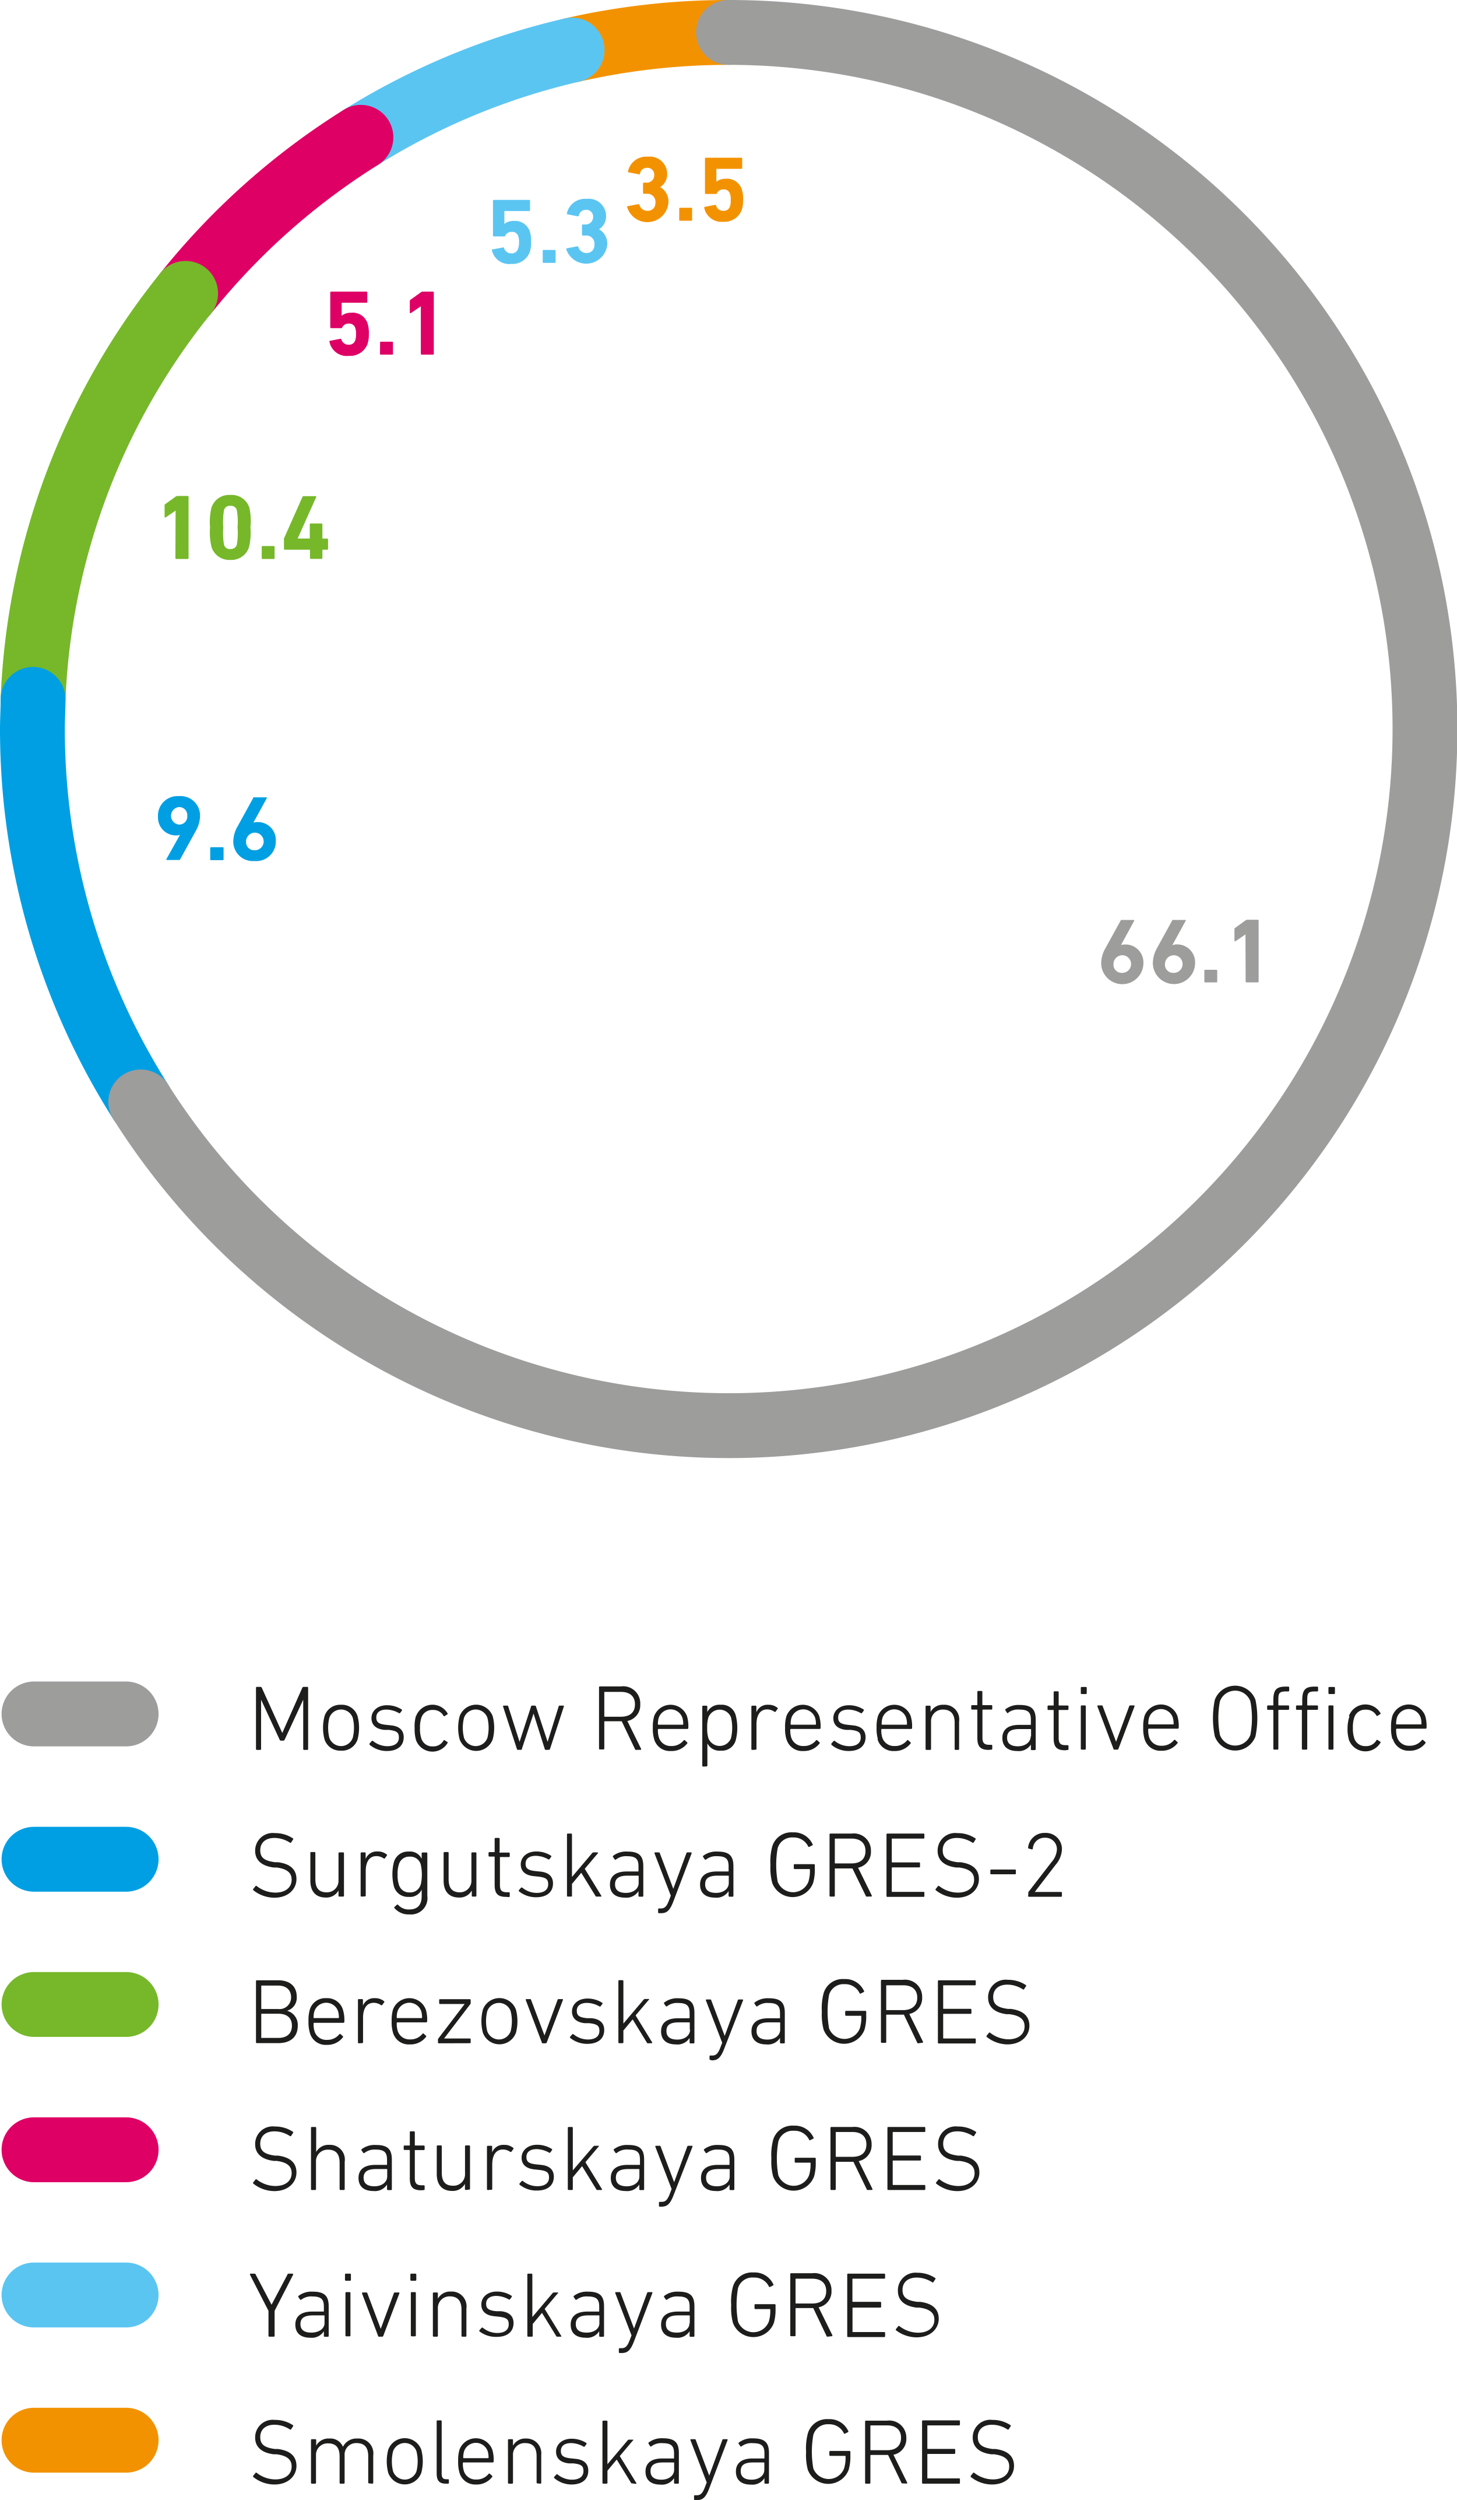 <svg xmlns="http://www.w3.org/2000/svg" viewBox="0 0 157.32 269.78"><defs><style>.cls-1,.cls-2,.cls-3,.cls-4,.cls-5,.cls-6{fill:none;stroke-linecap:round;stroke-width:7px;}.cls-1{stroke:#f39200;}.cls-2{stroke:#5bc5f2;}.cls-3{stroke:#de0065;}.cls-4{stroke:#76b82a;}.cls-5{stroke:#009fe3;}.cls-6{stroke:#9d9d9c;}.cls-7{fill:#9d9d9c;}.cls-8{fill:#009fe3;}.cls-9{fill:#76b82a;}.cls-10{fill:#de0065;}.cls-11{fill:#5bc5f2;}.cls-12{fill:#f39200;}.cls-13{fill:#1d1d1b;}</style></defs><title>68_2</title><g id="Слой_2" data-name="Слой 2"><g id="Слой_1-2" data-name="Слой 1"><path class="cls-1" d="M61.63-13.41a75.88,75.88,0,0,0-16.9,1.9" transform="translate(17.04 16.91)"/><path class="cls-2" d="M44.73-11.51a75,75,0,0,0-22.8,9.42" transform="translate(17.04 16.91)"/><path class="cls-3" d="M21.93-2.09A75.31,75.31,0,0,0,3,14.76" transform="translate(17.04 16.91)"/><path class="cls-4" d="M3,14.75A74.52,74.52,0,0,0-13.47,58.56" transform="translate(17.04 16.91)"/><path class="cls-5" d="M-13.47,58.56c0,1.06-.07,2.12-.07,3.19A75,75,0,0,0-1.84,102" transform="translate(17.04 16.91)"/><path class="cls-6" d="M-1.84,102A75.17,75.17,0,1,0,61.62-13.41" transform="translate(17.04 16.91)"/><path class="cls-7" d="M102.31,85.43l1.65-3c0-.06.05-.07.12-.07h1.27c.08,0,.1,0,.07.1L104,85.07l0,0a1.29,1.29,0,0,1,.42-.06,1.93,1.93,0,0,1,2,2,2.28,2.28,0,0,1-4.56,0A3.39,3.39,0,0,1,102.31,85.43Zm1.78,2.64a.95.95,0,1,0-.9-.94A.87.87,0,0,0,104.09,88.07Z" transform="translate(17.04 16.91)"/><path class="cls-7" d="M107.87,85.43l1.65-3c0-.06,0-.07.12-.07h1.27c.08,0,.1,0,.07.1l-1.44,2.63,0,0A1.29,1.29,0,0,1,110,85a1.93,1.93,0,0,1,2,2,2.28,2.28,0,0,1-4.56,0A3.39,3.39,0,0,1,107.87,85.43Zm1.78,2.64a.95.95,0,1,0-.9-.94A.87.87,0,0,0,109.65,88.07Z" transform="translate(17.04 16.91)"/><path class="cls-7" d="M113,87.84a.09.09,0,0,1,.1-.1h1.19a.09.09,0,0,1,.1.1V89a.09.09,0,0,1-.1.1h-1.19a.09.09,0,0,1-.1-.1Z" transform="translate(17.04 16.91)"/><path class="cls-7" d="M117.44,83.92h0l-1.08.74c-.06,0-.11,0-.11-.06V83.36a.16.16,0,0,1,.07-.14l1.14-.82a.28.28,0,0,1,.18-.06h1.12a.09.09,0,0,1,.1.1V89a.09.09,0,0,1-.1.1h-1.2a.09.09,0,0,1-.1-.1Z" transform="translate(17.04 16.91)"/><path class="cls-8" d="M2.39,73.18l0,0a1.29,1.29,0,0,1-.42.06,1.93,1.93,0,0,1-1.95-2A2.11,2.11,0,0,1,2.28,69a2.1,2.1,0,0,1,2.28,2.14,3.39,3.39,0,0,1-.5,1.68l-1.65,3c0,.06-.05.07-.12.07H1c-.08,0-.1,0-.07-.1Zm.79-2.06a.87.87,0,0,0-.9-.94.95.95,0,0,0,0,1.89A.87.87,0,0,0,3.18,71.12Z" transform="translate(17.04 16.91)"/><path class="cls-8" d="M5.66,74.61a.09.09,0,0,1,.1-.1H7a.09.09,0,0,1,.1.1v1.2a.09.09,0,0,1-.1.1H5.76a.09.09,0,0,1-.1-.1Z" transform="translate(17.04 16.91)"/><path class="cls-8" d="M8.65,72.2l1.65-3c0-.06,0-.07.12-.07h1.27c.08,0,.1,0,.07.1l-1.44,2.63,0,0a1.29,1.29,0,0,1,.42-.06,1.93,1.93,0,0,1,2,2A2.11,2.11,0,0,1,10.43,76a2.1,2.1,0,0,1-2.28-2.14A3.39,3.39,0,0,1,8.65,72.2Zm1.78,2.64a.95.95,0,1,0-.9-.94A.87.87,0,0,0,10.43,74.84Z" transform="translate(17.04 16.91)"/><path class="cls-9" d="M1.92,38.19h0l-1.08.74c-.06,0-.11,0-.11-.06V37.63a.16.16,0,0,1,.07-.14l1.14-.82a.28.28,0,0,1,.18-.06H3.22a.09.09,0,0,1,.1.1v6.6a.09.09,0,0,1-.1.1H2a.09.09,0,0,1-.1-.1Z" transform="translate(17.04 16.91)"/><path class="cls-9" d="M5.64,40a6.72,6.72,0,0,1,.15-2.12A2,2,0,0,1,7.84,36.5a2,2,0,0,1,2.05,1.39A6.72,6.72,0,0,1,10,40a6.72,6.72,0,0,1-.15,2.12,2,2,0,0,1-2.05,1.39,2,2,0,0,1-2-1.39A6.72,6.72,0,0,1,5.64,40Zm2.2,2.33a.65.65,0,0,0,.69-.46A7.35,7.35,0,0,0,8.61,40a7.35,7.35,0,0,0-.08-1.87.65.65,0,0,0-.69-.46.64.64,0,0,0-.69.46A7.35,7.35,0,0,0,7.07,40a7.35,7.35,0,0,0,.08,1.87A.64.64,0,0,0,7.84,42.34Z" transform="translate(17.04 16.91)"/><path class="cls-9" d="M11.22,42.11a.09.09,0,0,1,.1-.1h1.19a.09.09,0,0,1,.1.1v1.2a.09.09,0,0,1-.1.1H11.32a.09.09,0,0,1-.1-.1Z" transform="translate(17.04 16.91)"/><path class="cls-9" d="M13.62,42.32v-1a.25.25,0,0,1,0-.12l2-4.49a.13.13,0,0,1,.14-.08h1.27c.07,0,.09,0,.07.1l-2,4.47v0h1.25a.05.05,0,0,0,.06-.06V39.68a.09.09,0,0,1,.1-.1h1.16a.09.09,0,0,1,.1.1v1.47a.05.05,0,0,0,.06.06h.45a.09.09,0,0,1,.1.1v1a.09.09,0,0,1-.1.1h-.45a.05.05,0,0,0-.06.06v.83a.09.09,0,0,1-.1.1H16.53a.09.09,0,0,1-.1-.1v-.83a.05.05,0,0,0-.06-.06H13.72A.09.09,0,0,1,13.62,42.32Z" transform="translate(17.04 16.91)"/><path class="cls-10" d="M18.62,19.86l1.08-.21a.1.1,0,0,1,.12.08.79.79,0,0,0,.79.56.69.69,0,0,0,.71-.48,1.87,1.87,0,0,0,.08-.66,1.86,1.86,0,0,0-.08-.67.67.67,0,0,0-.71-.47.73.73,0,0,0-.69.39c0,.07-.06.1-.13.1H18.72a.09.09,0,0,1-.1-.1V14.66a.09.09,0,0,1,.1-.1h3.8a.09.09,0,0,1,.1.1v1a.09.09,0,0,1-.1.1H19.91a.05.05,0,0,0-.06.06v1.34h0a1.55,1.55,0,0,1,1-.32A1.68,1.68,0,0,1,22.65,18a3.58,3.58,0,0,1,.14,1.16,3.46,3.46,0,0,1-.15,1.06,2,2,0,0,1-2,1.27A1.9,1.9,0,0,1,18.54,20,.09.09,0,0,1,18.62,19.86Z" transform="translate(17.04 16.91)"/><path class="cls-10" d="M24,20.06a.09.09,0,0,1,.1-.1h1.19a.09.09,0,0,1,.1.1v1.2a.09.09,0,0,1-.1.1H24.09a.09.09,0,0,1-.1-.1Z" transform="translate(17.04 16.91)"/><path class="cls-10" d="M28.4,16.14h0l-1.08.74c-.06,0-.11,0-.11-.06V15.58a.16.16,0,0,1,.07-.14l1.14-.82a.28.28,0,0,1,.18-.06H29.7a.09.09,0,0,1,.1.1v6.6a.09.09,0,0,1-.1.1H28.5a.09.09,0,0,1-.1-.1Z" transform="translate(17.04 16.91)"/><path class="cls-11" d="M36.19,10l1.08-.21a.1.1,0,0,1,.12.08.79.79,0,0,0,.79.56.69.69,0,0,0,.71-.48A1.87,1.87,0,0,0,39,9.25a1.86,1.86,0,0,0-.08-.67.67.67,0,0,0-.71-.47.73.73,0,0,0-.69.39c0,.07-.06.1-.13.1H36.29a.09.09,0,0,1-.1-.1V4.76a.09.09,0,0,1,.1-.1h3.8a.09.09,0,0,1,.1.1v1a.09.09,0,0,1-.1.1H37.48a.05.05,0,0,0-.06.06V7.25h0a1.55,1.55,0,0,1,1-.32,1.68,1.68,0,0,1,1.75,1.15,3.58,3.58,0,0,1,.14,1.16,3.46,3.46,0,0,1-.15,1.06,2,2,0,0,1-2,1.27,1.9,1.9,0,0,1-2.09-1.5A.09.09,0,0,1,36.19,10Z" transform="translate(17.04 16.91)"/><path class="cls-11" d="M41.56,10.16a.09.09,0,0,1,.1-.1h1.19a.09.09,0,0,1,.1.1v1.2a.09.09,0,0,1-.1.1H41.66a.09.09,0,0,1-.1-.1Z" transform="translate(17.04 16.91)"/><path class="cls-11" d="M44.19,9.88l1.1-.21a.1.1,0,0,1,.12.08.89.89,0,0,0,.89.64.81.81,0,0,0,.84-.88.88.88,0,0,0-1-1H45.9a.09.09,0,0,1-.1-.1v-1a.09.09,0,0,1,.1-.1h.27A.79.79,0,0,0,47,6.53a.73.73,0,0,0-.77-.8.75.75,0,0,0-.77.63.09.09,0,0,1-.12.07l-1.09-.21a.09.09,0,0,1-.08-.11,2,2,0,0,1,2.13-1.56,1.87,1.87,0,0,1,2.1,1.88,1.63,1.63,0,0,1-.76,1.4v0a1.78,1.78,0,0,1,.89,1.65,2.28,2.28,0,0,1-4.43.51A.11.11,0,0,1,44.19,9.88Z" transform="translate(17.04 16.91)"/><path class="cls-12" d="M50.78,5.33l1.1-.21A.1.1,0,0,1,52,5.2a.89.89,0,0,0,.89.64A.81.81,0,0,0,53.73,5a.88.88,0,0,0-.95-1h-.29a.09.09,0,0,1-.1-.1v-1a.09.09,0,0,1,.1-.1h.27A.79.79,0,0,0,53.6,2a.73.73,0,0,0-.77-.8.75.75,0,0,0-.77.63.09.09,0,0,1-.12.07l-1.09-.21a.09.09,0,0,1-.08-.11A2,2,0,0,1,52.9,0,1.87,1.87,0,0,1,55,1.88a1.63,1.63,0,0,1-.76,1.4v0A1.78,1.78,0,0,1,55.13,5a2.28,2.28,0,0,1-4.43.51A.11.11,0,0,1,50.78,5.33Z" transform="translate(17.04 16.91)"/><path class="cls-12" d="M56.3,5.61a.09.09,0,0,1,.1-.1h1.19a.09.09,0,0,1,.1.1v1.2a.09.09,0,0,1-.1.1H56.4a.09.09,0,0,1-.1-.1Z" transform="translate(17.04 16.91)"/><path class="cls-12" d="M59.08,5.41l1.08-.21a.1.1,0,0,1,.12.08.79.79,0,0,0,.79.56.69.69,0,0,0,.71-.48,1.87,1.87,0,0,0,.08-.66A1.86,1.86,0,0,0,61.78,4a.67.67,0,0,0-.71-.47.73.73,0,0,0-.69.39c0,.07-.06.1-.13.1H59.18a.09.09,0,0,1-.1-.1V.21a.09.09,0,0,1,.1-.1H63a.09.09,0,0,1,.1.1v1a.09.09,0,0,1-.1.1H60.37a.05.05,0,0,0-.06.06V2.7h0a1.55,1.55,0,0,1,1-.32,1.68,1.68,0,0,1,1.75,1.15,3.58,3.58,0,0,1,.14,1.16,3.46,3.46,0,0,1-.15,1.06,2,2,0,0,1-2,1.27A1.9,1.9,0,0,1,59,5.52.09.09,0,0,1,59.08,5.41Z" transform="translate(17.04 16.91)"/><path class="cls-13" d="M10.6,165.22a.09.09,0,0,1,.1-.1h.38a.15.15,0,0,1,.15.1l2.21,4.87h0l2.16-4.87a.15.15,0,0,1,.14-.1h.39a.09.09,0,0,1,.1.1v6.6a.09.09,0,0,1-.1.1H15.8a.09.09,0,0,1-.1-.1V166.5h0l-2,4.31a.17.17,0,0,1-.18.11h-.2a.16.16,0,0,1-.17-.11l-2-4.31h0v5.32a.09.09,0,0,1-.1.1H10.7a.09.09,0,0,1-.1-.1ZM18,170.78a4.92,4.92,0,0,1,0-2.49,1.76,1.76,0,0,1,1.78-1.24,1.76,1.76,0,0,1,1.79,1.24,4.92,4.92,0,0,1,0,2.49A1.76,1.76,0,0,1,19.75,172,1.76,1.76,0,0,1,18,170.78Zm3.05-.17a4.51,4.51,0,0,0,0-2.15,1.34,1.34,0,0,0-2.53,0,4.51,4.51,0,0,0,0,2.15,1.34,1.34,0,0,0,2.53,0Zm1.83.74a.1.1,0,0,1,0-.14l.22-.25a.11.11,0,0,1,.14,0,2.46,2.46,0,0,0,1.55.56c.83,0,1.24-.37,1.24-.92s-.21-.74-1.09-.84l-.48,0c-.89-.09-1.39-.52-1.39-1.27s.63-1.39,1.68-1.39a2.94,2.94,0,0,1,1.59.46.1.1,0,0,1,0,.14l-.18.24a.1.1,0,0,1-.14,0,2.82,2.82,0,0,0-1.32-.37c-.73,0-1.11.32-1.11.85s.29.72,1.1.8l.48.05c.93.09,1.38.54,1.38,1.28,0,.91-.64,1.49-1.83,1.49A2.88,2.88,0,0,1,22.85,171.35Zm5-3.06a1.89,1.89,0,0,1,3.39-.34.09.09,0,0,1,0,.13l-.28.18a.09.09,0,0,1-.13,0,1.24,1.24,0,0,0-1.17-.65,1.22,1.22,0,0,0-1.25.9,3.25,3.25,0,0,0-.13,1.07,3.19,3.19,0,0,0,.13,1.06,1.22,1.22,0,0,0,1.25.9,1.24,1.24,0,0,0,1.17-.65.09.09,0,0,1,.13,0l.28.18a.09.09,0,0,1,0,.13,1.89,1.89,0,0,1-3.39-.34,4.19,4.19,0,0,1-.15-1.24A4.27,4.27,0,0,1,27.86,168.29Zm4.71,2.49a4.92,4.92,0,0,1,0-2.49,1.9,1.9,0,0,1,3.57,0,4.92,4.92,0,0,1,0,2.49,1.9,1.9,0,0,1-3.57,0Zm3-.17a4.51,4.51,0,0,0,0-2.15,1.34,1.34,0,0,0-2.53,0,4.51,4.51,0,0,0,0,2.15,1.34,1.34,0,0,0,2.53,0Zm6.31,1.31a.12.12,0,0,1-.12-.1L40.57,168h0l-1.26,3.81c0,.07,0,.1-.12.1h-.3c-.07,0-.1,0-.12-.1l-1.49-4.57c0-.06,0-.1.07-.1h.36c.07,0,.1,0,.13.1l1.22,3.81h0l1.24-3.81c0-.06.05-.1.12-.1h.29a.13.13,0,0,1,.12.1l1.26,3.81h0l1.19-3.81c0-.07.06-.1.13-.1h.36c.07,0,.09,0,.07.1l-1.49,4.57a.12.12,0,0,1-.12.1Zm9.74,0c-.06,0-.09,0-.12-.09l-1.43-3H48.27a.05.05,0,0,0-.06.06v2.88a.09.09,0,0,1-.1.1h-.37a.09.09,0,0,1-.1-.1v-6.6a.09.09,0,0,1,.1-.1H50A1.84,1.84,0,0,1,52.09,167a1.73,1.73,0,0,1-1.39,1.8l1.48,3c0,.06,0,.11,0,.11ZM51.52,167c0-.85-.54-1.34-1.51-1.34H48.27a.05.05,0,0,0-.06.06v2.56a.05.05,0,0,0,.06.06H50C51,168.34,51.52,167.86,51.52,167Zm2.07,3.76a4,4,0,0,1-.14-1.23,4.07,4.07,0,0,1,.14-1.24,1.89,1.89,0,0,1,3.55,0,3.79,3.79,0,0,1,.14,1.27.1.1,0,0,1-.11.1H54.06s-.06,0-.06.07a2.59,2.59,0,0,0,.1.84,1.32,1.32,0,0,0,1.35.93,1.63,1.63,0,0,0,1.33-.61.09.09,0,0,1,.14,0l.23.21a.09.09,0,0,1,0,.14,2.1,2.1,0,0,1-1.74.8A1.76,1.76,0,0,1,53.59,170.76Zm3.08-1.56a.05.05,0,0,0,.06-.06,2.22,2.22,0,0,0-.09-.69,1.35,1.35,0,0,0-2.55,0,2.22,2.22,0,0,0-.09.69.05.05,0,0,0,.06.06Zm2.22,4.52a.09.09,0,0,1-.1-.1v-6.37a.09.09,0,0,1,.1-.1h.34a.09.09,0,0,1,.1.1v.58h0a1.47,1.47,0,0,1,1.45-.78,1.54,1.54,0,0,1,1.62,1.14,5.41,5.41,0,0,1,0,2.69A1.54,1.54,0,0,1,60.79,172a1.47,1.47,0,0,1-1.45-.78h0v2.38a.09.09,0,0,1-.1.1Zm3-3.06a4.93,4.93,0,0,0,0-2.25,1.31,1.31,0,0,0-2.44,0,3.55,3.55,0,0,0-.13,1.13,3.48,3.48,0,0,0,.13,1.12,1.31,1.31,0,0,0,2.44,0Zm2.3,1.26a.09.09,0,0,1-.1-.1v-4.57a.09.09,0,0,1,.1-.1h.34a.09.09,0,0,1,.1.1v.61h0a1.28,1.28,0,0,1,1.28-.81,1.48,1.48,0,0,1,1,.33.08.08,0,0,1,0,.13l-.2.28a.11.11,0,0,1-.15,0,1.37,1.37,0,0,0-.76-.24c-.84,0-1.16.73-1.16,1.61v2.64a.09.09,0,0,1-.1.1Zm3.68-1.16a4,4,0,0,1-.14-1.23,4.07,4.07,0,0,1,.14-1.24,1.89,1.89,0,0,1,3.55,0,3.79,3.79,0,0,1,.14,1.27.1.1,0,0,1-.11.1H68.35s-.06,0-.06.07a2.59,2.59,0,0,0,.1.84,1.32,1.32,0,0,0,1.35.93,1.63,1.63,0,0,0,1.33-.61.09.09,0,0,1,.14,0l.23.21a.09.09,0,0,1,0,.14,2.1,2.1,0,0,1-1.74.8A1.76,1.76,0,0,1,67.88,170.76ZM71,169.2a.05.05,0,0,0,.06-.06,2.22,2.22,0,0,0-.09-.69,1.35,1.35,0,0,0-2.55,0,2.22,2.22,0,0,0-.09.69.05.05,0,0,0,.06.06Zm1.75,2.15a.1.1,0,0,1,0-.14l.22-.25a.11.11,0,0,1,.14,0,2.46,2.46,0,0,0,1.55.56c.83,0,1.24-.37,1.24-.92s-.21-.74-1.09-.84l-.48,0c-.89-.09-1.39-.52-1.39-1.27s.63-1.39,1.68-1.39a2.94,2.94,0,0,1,1.59.46.1.1,0,0,1,0,.14l-.18.24a.1.1,0,0,1-.14,0,2.82,2.82,0,0,0-1.32-.37c-.73,0-1.11.32-1.11.85s.29.72,1.1.8l.48.05c.93.09,1.38.54,1.38,1.28,0,.91-.64,1.49-1.83,1.49A2.88,2.88,0,0,1,72.71,171.35Zm5-.59a4,4,0,0,1-.14-1.23,4.07,4.07,0,0,1,.14-1.24,1.89,1.89,0,0,1,3.55,0,3.79,3.79,0,0,1,.14,1.27.1.1,0,0,1-.11.1H78.18s-.06,0-.06.07a2.59,2.59,0,0,0,.1.84,1.32,1.32,0,0,0,1.35.93,1.63,1.63,0,0,0,1.33-.61.09.09,0,0,1,.14,0l.23.21a.09.09,0,0,1,0,.14,2.1,2.1,0,0,1-1.74.8A1.76,1.76,0,0,1,77.71,170.76Zm3.08-1.56a.05.05,0,0,0,.06-.06,2.22,2.22,0,0,0-.09-.69,1.35,1.35,0,0,0-2.55,0,2.22,2.22,0,0,0-.09.69.05.05,0,0,0,.06.06Zm5.31,2.72a.09.09,0,0,1-.1-.1V169c0-.95-.42-1.43-1.25-1.43a1.25,1.25,0,0,0-1.3,1.33v2.92a.09.09,0,0,1-.1.1H83a.09.09,0,0,1-.1-.1v-4.57a.09.09,0,0,1,.1-.1h.34a.09.09,0,0,1,.1.1v.57h0a1.5,1.5,0,0,1,1.41-.77,1.59,1.59,0,0,1,1.67,1.82v2.95a.09.09,0,0,1-.1.1Zm3.59,0c-.9,0-1.24-.35-1.24-1.29v-3a.05.05,0,0,0-.06-.06h-.5a.09.09,0,0,1-.1-.1v-.28a.09.09,0,0,1,.1-.1h.5a.05.05,0,0,0,.06-.06v-1.37a.09.09,0,0,1,.1-.1h.34a.09.09,0,0,1,.1.1v1.37a.05.05,0,0,0,.06.06H90a.09.09,0,0,1,.1.1v.28a.09.09,0,0,1-.1.1h-.9a.05.05,0,0,0-.06.06v2.94c0,.64.22.8.77.8H90a.09.09,0,0,1,.1.1v.32a.09.09,0,0,1-.1.1Zm2.12-4a.1.1,0,0,1-.15,0l-.17-.25a.1.1,0,0,1,0-.14,2.3,2.3,0,0,1,1.52-.46c1.24,0,1.74.41,1.74,1.58v3.19a.09.09,0,0,1-.1.1h-.32a.09.09,0,0,1-.1-.1v-.5h0a1.54,1.54,0,0,1-1.48.7c-1,0-1.6-.48-1.6-1.41s.65-1.41,1.81-1.41h1.21a.05.05,0,0,0,.06-.06v-.49c0-.78-.27-1.1-1.24-1.1A1.74,1.74,0,0,0,91.81,167.91Zm2.44,2.54v-.73a.05.05,0,0,0-.06-.06H93.05c-1,0-1.35.31-1.35.94s.42.92,1.18.92S94.25,171.1,94.25,170.45Zm3.68,1.5c-.9,0-1.24-.35-1.24-1.29v-3a.05.05,0,0,0-.06-.06h-.5a.09.09,0,0,1-.1-.1v-.28a.09.09,0,0,1,.1-.1h.5a.05.05,0,0,0,.06-.06v-1.37a.09.09,0,0,1,.1-.1h.34a.09.09,0,0,1,.1.1v1.37a.05.05,0,0,0,.06.06h.9a.09.09,0,0,1,.1.1v.28a.09.09,0,0,1-.1.1h-.9a.05.05,0,0,0-.06.06v2.94c0,.64.22.8.77.8h.19a.09.09,0,0,1,.1.1v.32a.09.09,0,0,1-.1.1Zm1.79-6.07a.09.09,0,0,1-.1-.1v-.56a.09.09,0,0,1,.1-.1h.44a.09.09,0,0,1,.1.1v.56a.09.09,0,0,1-.1.1Zm0,6a.09.09,0,0,1-.1-.1v-4.57a.09.09,0,0,1,.1-.1h.34a.09.09,0,0,1,.1.1v4.57a.09.09,0,0,1-.1.1Zm3.54,0c-.07,0-.1,0-.12-.1l-1.73-4.57c0-.06,0-.1.08-.1h.37c.07,0,.1,0,.13.1l1.44,3.82h0l1.41-3.82c0-.07.06-.1.13-.1h.37c.07,0,.1,0,.08.1l-1.73,4.57a.13.13,0,0,1-.12.1Zm3.24-1.16a4,4,0,0,1-.14-1.23,4.07,4.07,0,0,1,.14-1.24,1.89,1.89,0,0,1,3.55,0,3.79,3.79,0,0,1,.14,1.27.1.1,0,0,1-.11.1H107s-.06,0-.06.07a2.59,2.59,0,0,0,.1.84,1.32,1.32,0,0,0,1.35.93,1.63,1.63,0,0,0,1.33-.61.09.09,0,0,1,.14,0l.23.21a.09.09,0,0,1,0,.14,2.1,2.1,0,0,1-1.74.8A1.76,1.76,0,0,1,106.55,170.76Zm3.08-1.56a.05.05,0,0,0,.06-.06,2.22,2.22,0,0,0-.09-.69,1.35,1.35,0,0,0-2.55,0,2.22,2.22,0,0,0-.09.69.05.05,0,0,0,.06.06Zm4.51,1.29a9.8,9.8,0,0,1,0-3.94,2.34,2.34,0,0,1,4.39,0,9.8,9.8,0,0,1,0,3.94,2.34,2.34,0,0,1-4.39,0Zm3.84-3.78a1.75,1.75,0,0,0-3.29,0,9.72,9.72,0,0,0,0,3.62,1.75,1.75,0,0,0,3.29,0,9.72,9.72,0,0,0,0-3.62Zm2.58,5.21a.09.09,0,0,1-.1-.1v-4.13a.05.05,0,0,0-.06-.06h-.51a.09.09,0,0,1-.1-.1v-.28a.09.09,0,0,1,.1-.1h.51a.05.05,0,0,0,.06-.06v-.51c0-1.14.36-1.46,1.33-1.46h.28a.09.09,0,0,1,.1.1v.32a.09.09,0,0,1-.1.1h-.21c-.73,0-.86.15-.86.87v.58a.05.05,0,0,0,.06.06h1a.09.09,0,0,1,.1.1v.28a.09.09,0,0,1-.1.1h-1a.05.05,0,0,0-.06.06v4.13a.09.09,0,0,1-.1.1Zm3.08,0a.09.09,0,0,1-.1-.1v-4.13a.05.05,0,0,0-.06-.06H123a.09.09,0,0,1-.1-.1v-.28a.09.09,0,0,1,.1-.1h.51a.05.05,0,0,0,.06-.06v-.51c0-1.14.36-1.46,1.33-1.46h.28a.09.09,0,0,1,.1.1v.32a.09.09,0,0,1-.1.1h-.21c-.73,0-.86.15-.86.87v.58a.05.05,0,0,0,.06.06h1a.09.09,0,0,1,.1.1v.28a.09.09,0,0,1-.1.1h-1a.05.05,0,0,0-.06.06v4.13a.09.09,0,0,1-.1.1Zm2.87-6a.09.09,0,0,1-.1-.1v-.56a.09.09,0,0,1,.1-.1H127a.09.09,0,0,1,.1.1v.56a.09.09,0,0,1-.1.1Zm0,6a.09.09,0,0,1-.1-.1v-4.57a.09.09,0,0,1,.1-.1h.34a.09.09,0,0,1,.1.1v4.57a.09.09,0,0,1-.1.1Zm2.11-3.63a1.89,1.89,0,0,1,3.39-.34.09.09,0,0,1,0,.13l-.28.18a.09.09,0,0,1-.13,0,1.24,1.24,0,0,0-1.17-.65,1.22,1.22,0,0,0-1.25.9,3.25,3.25,0,0,0-.13,1.07,3.19,3.19,0,0,0,.13,1.06,1.22,1.22,0,0,0,1.25.9,1.24,1.24,0,0,0,1.17-.65.09.09,0,0,1,.13,0l.28.18a.09.09,0,0,1,0,.13,1.89,1.89,0,0,1-3.39-.34,4.19,4.19,0,0,1-.15-1.24A4.27,4.27,0,0,1,128.67,168.29Zm4.69,2.47a4,4,0,0,1-.14-1.23,4.07,4.07,0,0,1,.14-1.24,1.89,1.89,0,0,1,3.55,0,3.79,3.79,0,0,1,.14,1.27.1.1,0,0,1-.11.1h-3.11s-.06,0-.06.07a2.59,2.59,0,0,0,.1.84,1.32,1.32,0,0,0,1.35.93,1.63,1.63,0,0,0,1.33-.61.09.09,0,0,1,.14,0l.23.21a.09.09,0,0,1,0,.14,2.1,2.1,0,0,1-1.74.8A1.76,1.76,0,0,1,133.36,170.76Zm3.08-1.56a.05.05,0,0,0,.06-.06,2.22,2.22,0,0,0-.09-.69,1.35,1.35,0,0,0-2.55,0,2.22,2.22,0,0,0-.09.69.05.05,0,0,0,.06.06Z" transform="translate(17.04 16.91)"/><path class="cls-13" d="M10.31,187.06a.1.1,0,0,1,0-.14l.24-.3a.09.09,0,0,1,.14,0,3.29,3.29,0,0,0,2,.7c1.09,0,1.76-.55,1.76-1.39,0-.67-.38-1.16-1.63-1.32l-.31,0c-1.33-.17-2-.81-2-1.8a1.9,1.9,0,0,1,2.14-1.91,3.43,3.43,0,0,1,1.94.57.09.09,0,0,1,0,.14l-.2.31a.1.1,0,0,1-.14,0,3.09,3.09,0,0,0-1.65-.5c-1,0-1.54.54-1.54,1.33s.44,1.14,1.6,1.29l.31,0c1.38.18,2,.82,2,1.83s-.82,2-2.4,2A3.68,3.68,0,0,1,10.31,187.06Z" transform="translate(17.04 16.91)"/><path class="cls-13" d="M19.61,187.75a.09.09,0,0,1-.1-.1v-.56h0a1.48,1.48,0,0,1-1.39.76c-1.06,0-1.65-.66-1.65-1.81v-3a.09.09,0,0,1,.1-.1h.34a.09.09,0,0,1,.1.1v2.82c0,1,.4,1.43,1.23,1.43A1.24,1.24,0,0,0,19.51,186v-2.92a.09.09,0,0,1,.1-.1H20a.09.09,0,0,1,.1.1v4.57a.09.09,0,0,1-.1.1Z" transform="translate(17.04 16.91)"/><path class="cls-13" d="M22,187.75a.09.09,0,0,1-.1-.1v-4.57a.09.09,0,0,1,.1-.1h.34a.09.09,0,0,1,.1.1v.61h0a1.28,1.28,0,0,1,1.28-.81,1.48,1.48,0,0,1,1,.33.08.08,0,0,1,0,.13l-.2.28a.11.11,0,0,1-.15,0,1.37,1.37,0,0,0-.76-.24c-.84,0-1.16.73-1.16,1.61v2.64a.09.09,0,0,1-.1.1Z" transform="translate(17.04 16.91)"/><path class="cls-13" d="M25.56,189a.1.1,0,0,1,0-.14l.25-.22a.09.09,0,0,1,.14,0,1.5,1.5,0,0,0,1.18.5c.85,0,1.36-.41,1.36-1.44V187h0a1.39,1.39,0,0,1-1.41.78,1.56,1.56,0,0,1-1.59-1.14,5.36,5.36,0,0,1,0-2.6,1.57,1.57,0,0,1,1.59-1.15,1.39,1.39,0,0,1,1.41.78h0v-.58a.09.09,0,0,1,.1-.1H29a.09.09,0,0,1,.1.1v4.58a1.76,1.76,0,0,1-1.91,2A2,2,0,0,1,25.56,189Zm2.83-2.54a5,5,0,0,0,0-2.18,1.15,1.15,0,0,0-1.19-.84,1.14,1.14,0,0,0-1.17.83,3.27,3.27,0,0,0-.14,1.1,3.2,3.2,0,0,0,.14,1.09,1.14,1.14,0,0,0,1.17.84A1.16,1.16,0,0,0,28.39,186.42Z" transform="translate(17.04 16.91)"/><path class="cls-13" d="M34,187.75a.09.09,0,0,1-.1-.1v-.56h0a1.48,1.48,0,0,1-1.39.76c-1.06,0-1.65-.66-1.65-1.81v-3a.09.09,0,0,1,.1-.1h.34a.09.09,0,0,1,.1.1v2.82c0,1,.4,1.43,1.23,1.43A1.24,1.24,0,0,0,33.86,186v-2.92a.09.09,0,0,1,.1-.1h.34a.09.09,0,0,1,.1.1v4.57a.09.09,0,0,1-.1.1Z" transform="translate(17.04 16.91)"/><path class="cls-13" d="M37.61,187.78c-.9,0-1.24-.35-1.24-1.29v-3a.05.05,0,0,0-.06-.06h-.5a.09.09,0,0,1-.1-.1v-.28a.09.09,0,0,1,.1-.1h.5a.05.05,0,0,0,.06-.06v-1.37a.09.09,0,0,1,.1-.1h.34a.09.09,0,0,1,.1.1v1.37A.05.05,0,0,0,37,183h.9a.09.09,0,0,1,.1.1v.28a.09.09,0,0,1-.1.1H37a.05.05,0,0,0-.06.06v2.94c0,.64.22.8.77.8h.19a.09.09,0,0,1,.1.1v.32a.09.09,0,0,1-.1.1Z" transform="translate(17.04 16.91)"/><path class="cls-13" d="M39,187.18a.1.1,0,0,1,0-.14l.22-.25a.11.11,0,0,1,.14,0,2.46,2.46,0,0,0,1.55.56c.83,0,1.24-.37,1.24-.92s-.21-.74-1.09-.84l-.48-.05c-.89-.09-1.39-.52-1.39-1.27s.63-1.39,1.68-1.39a2.94,2.94,0,0,1,1.59.46.1.1,0,0,1,0,.14l-.18.24a.1.1,0,0,1-.14,0,2.82,2.82,0,0,0-1.32-.37c-.73,0-1.11.32-1.11.85s.29.72,1.1.8l.48.05c.93.09,1.38.54,1.38,1.28,0,.91-.64,1.49-1.83,1.49A2.88,2.88,0,0,1,39,187.18Z" transform="translate(17.04 16.91)"/><path class="cls-13" d="M47.39,187.75c-.07,0-.1,0-.15-.1l-1.52-2.47-1,1.2v1.27a.09.09,0,0,1-.1.1h-.34a.09.09,0,0,1-.1-.1v-6.6a.09.09,0,0,1,.1-.1h.34a.09.09,0,0,1,.1.1v4.58l2.16-2.55c.06-.07.09-.1.17-.1h.41c.06,0,.09.06.05.1l-1.41,1.67,1.78,2.9a.06.06,0,0,1-.06.1Z" transform="translate(17.04 16.91)"/><path class="cls-13" d="M49.48,183.74a.1.1,0,0,1-.15,0l-.17-.25a.1.1,0,0,1,0-.14,2.3,2.3,0,0,1,1.52-.46c1.24,0,1.74.41,1.74,1.58v3.19a.09.09,0,0,1-.1.1H52a.09.09,0,0,1-.1-.1v-.5h0a1.54,1.54,0,0,1-1.48.7c-1,0-1.6-.48-1.6-1.41s.65-1.41,1.81-1.41h1.21a.05.05,0,0,0,.06-.06v-.49c0-.78-.27-1.1-1.24-1.1A1.74,1.74,0,0,0,49.48,183.74Zm2.44,2.54v-.73a.05.05,0,0,0-.06-.06H50.72c-.95,0-1.35.31-1.35.94s.42.92,1.18.92S51.92,186.93,51.92,186.28Z" transform="translate(17.04 16.91)"/><path class="cls-13" d="M54.12,189.54a.09.09,0,0,1-.1-.09v-.33a.09.09,0,0,1,.1-.09h.18c.41,0,.63-.17.9-.89l.19-.49-1.76-4.57c0-.06,0-.1.07-.1h.38c.07,0,.1,0,.13.1l1.45,3.83h0l1.41-3.83a.12.12,0,0,1,.12-.1h.38a.07.07,0,0,1,.07.1l-1.95,5.13c-.41,1.1-.75,1.33-1.37,1.33Z" transform="translate(17.04 16.91)"/><path class="cls-13" d="M59.21,183.74a.1.1,0,0,1-.15,0l-.17-.25a.1.1,0,0,1,0-.14,2.3,2.3,0,0,1,1.52-.46c1.24,0,1.74.41,1.74,1.58v3.19a.09.09,0,0,1-.1.1h-.32a.09.09,0,0,1-.1-.1v-.5h0a1.54,1.54,0,0,1-1.48.7c-1,0-1.6-.48-1.6-1.41s.65-1.41,1.81-1.41h1.21a.05.05,0,0,0,.06-.06v-.49c0-.78-.27-1.1-1.24-1.1A1.74,1.74,0,0,0,59.21,183.74Zm2.44,2.54v-.73a.05.05,0,0,0-.06-.06H60.45c-1,0-1.35.31-1.35.94s.42.92,1.18.92S61.65,186.93,61.65,186.28Z" transform="translate(17.04 16.91)"/><path class="cls-13" d="M66.15,184.35a6.24,6.24,0,0,1,.19-2,2.14,2.14,0,0,1,2.22-1.53,2.2,2.2,0,0,1,2.13,1.26.09.09,0,0,1,0,.13l-.32.16a.1.1,0,0,1-.13,0,1.72,1.72,0,0,0-1.65-1,1.61,1.61,0,0,0-1.66,1.15,10.32,10.32,0,0,0,0,3.62,1.78,1.78,0,0,0,3.32,0,4,4,0,0,0,.16-1.3.05.05,0,0,0-.06-.06H68.77a.09.09,0,0,1-.1-.1v-.33a.09.09,0,0,1,.1-.1h2.07a.09.09,0,0,1,.1.1v.41a5.25,5.25,0,0,1-.18,1.51,2.36,2.36,0,0,1-4.42,0A6.24,6.24,0,0,1,66.15,184.35Z" transform="translate(17.04 16.91)"/><path class="cls-13" d="M76.56,187.75c-.06,0-.09,0-.12-.09L75,184.71H73.16a.05.05,0,0,0-.06.06v2.88a.09.09,0,0,1-.1.1h-.37a.09.09,0,0,1-.1-.1v-6.6a.09.09,0,0,1,.1-.1h2.28A1.84,1.84,0,0,1,77,182.83a1.73,1.73,0,0,1-1.39,1.8l1.48,3c0,.06,0,.11,0,.11Zm-.15-4.92c0-.85-.54-1.34-1.51-1.34H73.16a.05.05,0,0,0-.06.06v2.56a.05.05,0,0,0,.06.06H74.9C75.87,184.17,76.41,183.69,76.41,182.83Z" transform="translate(17.04 16.91)"/><path class="cls-13" d="M78.68,181.05a.09.09,0,0,1,.1-.1h3.89a.09.09,0,0,1,.1.1v.34a.09.09,0,0,1-.1.1H79.31a.05.05,0,0,0-.06.06V184a.05.05,0,0,0,.06.06H82.2a.09.09,0,0,1,.1.1v.34a.09.09,0,0,1-.1.1H79.31a.05.05,0,0,0-.06.06v2.52a.05.05,0,0,0,.06.06h3.36a.09.09,0,0,1,.1.1v.34a.09.09,0,0,1-.1.1H78.78a.09.09,0,0,1-.1-.1Z" transform="translate(17.04 16.91)"/><path class="cls-13" d="M84,187.06a.1.1,0,0,1,0-.14l.24-.3a.09.09,0,0,1,.14,0,3.29,3.29,0,0,0,2,.7c1.09,0,1.76-.55,1.76-1.39,0-.67-.38-1.16-1.63-1.32l-.31,0c-1.33-.17-2-.81-2-1.8a1.9,1.9,0,0,1,2.14-1.91,3.43,3.43,0,0,1,1.94.57.09.09,0,0,1,0,.14l-.2.31a.1.1,0,0,1-.14,0,3.09,3.09,0,0,0-1.65-.5c-1,0-1.54.54-1.54,1.33s.44,1.14,1.6,1.29l.31,0c1.38.18,2,.82,2,1.83s-.82,2-2.4,2A3.68,3.68,0,0,1,84,187.06Z" transform="translate(17.04 16.91)"/><path class="cls-13" d="M89.89,185.24v-.31a.09.09,0,0,1,.1-.1h2.56a.09.09,0,0,1,.1.1v.31a.09.09,0,0,1-.1.1H90A.09.09,0,0,1,89.89,185.24Z" transform="translate(17.04 16.91)"/><path class="cls-13" d="M94,187.39a.18.18,0,0,1,0-.13L96.52,184a2.21,2.21,0,0,0,.56-1.33,1.23,1.23,0,0,0-1.3-1.27,1.25,1.25,0,0,0-1.3,1.17.09.09,0,0,1-.12.08l-.31-.08a.09.09,0,0,1-.08-.11,1.76,1.76,0,0,1,1.82-1.58,1.73,1.73,0,0,1,1.83,1.79,2.68,2.68,0,0,1-.69,1.66l-2.24,2.92h2.83a.09.09,0,0,1,.1.1v.32a.09.09,0,0,1-.1.1H94.07a.09.09,0,0,1-.1-.1Z" transform="translate(17.04 16.91)"/><path class="cls-13" d="M10.6,196.88a.09.09,0,0,1,.1-.1H13c1.29,0,2,.69,2,1.76a1.46,1.46,0,0,1-1.05,1.53v0a1.57,1.57,0,0,1,1.16,1.62c0,1.17-.75,1.87-2.09,1.87H10.7a.09.09,0,0,1-.1-.1Zm2.37,3a1.25,1.25,0,0,0,1.42-1.26c0-.78-.5-1.27-1.42-1.27H11.23a.05.05,0,0,0-.06.06v2.41a.05.05,0,0,0,.06.06ZM11.23,203H13c1,0,1.48-.52,1.48-1.32S14,200.39,13,200.39H11.23a.05.05,0,0,0-.06.06V203A.05.05,0,0,0,11.23,203Z" transform="translate(17.04 16.91)"/><path class="cls-13" d="M16.41,202.42a4,4,0,0,1-.14-1.23,4.07,4.07,0,0,1,.14-1.24,1.74,1.74,0,0,1,1.77-1.24A1.76,1.76,0,0,1,20,200a3.79,3.79,0,0,1,.14,1.27.1.1,0,0,1-.11.1H16.88s-.06,0-.06.07a2.59,2.59,0,0,0,.1.84,1.32,1.32,0,0,0,1.35.93,1.63,1.63,0,0,0,1.33-.61.09.09,0,0,1,.14,0l.23.21a.09.09,0,0,1,0,.14,2.1,2.1,0,0,1-1.74.8A1.76,1.76,0,0,1,16.41,202.42Zm3.08-1.56a.05.05,0,0,0,.06-.06,2.22,2.22,0,0,0-.09-.69,1.35,1.35,0,0,0-2.55,0,2.22,2.22,0,0,0-.09.69.05.05,0,0,0,.06.06Z" transform="translate(17.04 16.91)"/><path class="cls-13" d="M21.71,203.58a.09.09,0,0,1-.1-.1v-4.57a.09.09,0,0,1,.1-.1h.34a.09.09,0,0,1,.1.1v.61h0a1.28,1.28,0,0,1,1.28-.81,1.48,1.48,0,0,1,1,.33.08.08,0,0,1,0,.13l-.2.28a.11.11,0,0,1-.15,0,1.37,1.37,0,0,0-.76-.24c-.84,0-1.16.73-1.16,1.61v2.64a.09.09,0,0,1-.1.1Z" transform="translate(17.04 16.91)"/><path class="cls-13" d="M25.39,202.42a4,4,0,0,1-.14-1.23,4.07,4.07,0,0,1,.14-1.24,1.89,1.89,0,0,1,3.55,0,3.79,3.79,0,0,1,.14,1.27.1.1,0,0,1-.11.1H25.86s-.06,0-.06.07a2.59,2.59,0,0,0,.1.84,1.32,1.32,0,0,0,1.35.93,1.63,1.63,0,0,0,1.33-.61.09.09,0,0,1,.14,0l.23.21a.09.09,0,0,1,0,.14,2.1,2.1,0,0,1-1.74.8A1.76,1.76,0,0,1,25.39,202.42Zm3.08-1.56a.05.05,0,0,0,.06-.06,2.22,2.22,0,0,0-.09-.69,1.35,1.35,0,0,0-2.55,0,2.22,2.22,0,0,0-.09.69.05.05,0,0,0,.06.06Z" transform="translate(17.04 16.91)"/><path class="cls-13" d="M30.35,203.58a.09.09,0,0,1-.1-.1v-.3a.2.2,0,0,1,.05-.13l2.83-3.71H30.48a.09.09,0,0,1-.1-.1v-.32a.09.09,0,0,1,.1-.1h3.2a.09.09,0,0,1,.1.1v.32a.18.18,0,0,1-.05.13l-2.82,3.69v0h2.77a.09.09,0,0,1,.1.1v.31a.09.09,0,0,1-.1.1Z" transform="translate(17.04 16.91)"/><path class="cls-13" d="M35.1,202.44a4.92,4.92,0,0,1,0-2.49,1.9,1.9,0,0,1,3.57,0,4.92,4.92,0,0,1,0,2.49,1.9,1.9,0,0,1-3.57,0Zm3-.17a4.51,4.51,0,0,0,0-2.15,1.34,1.34,0,0,0-2.53,0,4.51,4.51,0,0,0,0,2.15,1.34,1.34,0,0,0,2.53,0Z" transform="translate(17.04 16.91)"/><path class="cls-13" d="M41.58,203.58c-.07,0-.1,0-.12-.1l-1.73-4.57c0-.06,0-.1.08-.1h.37c.07,0,.1,0,.13.1l1.44,3.82h0l1.41-3.82c0-.07.06-.1.13-.1h.37c.07,0,.1,0,.08.1L42,203.48a.13.13,0,0,1-.12.1Z" transform="translate(17.04 16.91)"/><path class="cls-13" d="M44.53,203a.1.1,0,0,1,0-.14l.22-.25a.11.11,0,0,1,.14,0,2.46,2.46,0,0,0,1.55.56c.83,0,1.24-.37,1.24-.92s-.21-.74-1.09-.84l-.48,0c-.89-.09-1.39-.52-1.39-1.27s.63-1.39,1.68-1.39a2.94,2.94,0,0,1,1.59.46.1.1,0,0,1,0,.14l-.18.24a.1.1,0,0,1-.14,0,2.82,2.82,0,0,0-1.32-.37c-.73,0-1.11.32-1.11.85s.29.72,1.1.8l.48,0c.93.09,1.38.54,1.38,1.28,0,.91-.64,1.49-1.83,1.49A2.88,2.88,0,0,1,44.53,203Z" transform="translate(17.04 16.91)"/><path class="cls-13" d="M52.94,203.58c-.07,0-.1,0-.15-.1L51.27,201l-1,1.2v1.27a.09.09,0,0,1-.1.1h-.34a.09.09,0,0,1-.1-.1v-6.6a.09.09,0,0,1,.1-.1h.34a.09.09,0,0,1,.1.1v4.58l2.16-2.55c.06-.07.09-.1.17-.1H53c.06,0,.09.06,0,.1l-1.41,1.67,1.78,2.9a.06.06,0,0,1-.06.1Z" transform="translate(17.04 16.91)"/><path class="cls-13" d="M55,199.57a.1.1,0,0,1-.15,0l-.17-.25a.1.1,0,0,1,0-.14,2.3,2.3,0,0,1,1.52-.46c1.24,0,1.74.41,1.74,1.58v3.19a.09.09,0,0,1-.1.1h-.32a.09.09,0,0,1-.1-.1V203h0a1.54,1.54,0,0,1-1.48.7c-1,0-1.6-.48-1.6-1.41s.65-1.41,1.81-1.41h1.21a.05.05,0,0,0,.06-.06v-.49c0-.78-.27-1.1-1.24-1.1A1.74,1.74,0,0,0,55,199.57Zm2.44,2.54v-.73a.05.05,0,0,0-.06-.06H56.27c-1,0-1.35.31-1.35.94s.42.92,1.18.92S57.47,202.76,57.47,202.11Z" transform="translate(17.04 16.91)"/><path class="cls-13" d="M59.67,205.38a.1.1,0,0,1-.1-.1V205a.09.09,0,0,1,.1-.1h.18c.41,0,.63-.17.9-.89l.19-.49-1.76-4.57c0-.06,0-.1.07-.1h.38c.07,0,.1,0,.13.1l1.45,3.83h0l1.41-3.83a.12.12,0,0,1,.12-.1h.38a.07.07,0,0,1,.07.1l-2,5.13c-.41,1.1-.75,1.34-1.37,1.34Z" transform="translate(17.04 16.91)"/><path class="cls-13" d="M64.76,199.57a.1.1,0,0,1-.15,0l-.17-.25a.1.1,0,0,1,0-.14,2.3,2.3,0,0,1,1.52-.46c1.24,0,1.74.41,1.74,1.58v3.19a.09.09,0,0,1-.1.1h-.32a.09.09,0,0,1-.1-.1V203h0a1.54,1.54,0,0,1-1.48.7c-1,0-1.6-.48-1.6-1.41s.65-1.41,1.81-1.41h1.21a.05.05,0,0,0,.06-.06v-.49c0-.78-.27-1.1-1.24-1.1A1.74,1.74,0,0,0,64.76,199.57Zm2.44,2.54v-.73a.05.05,0,0,0-.06-.06H66c-1,0-1.35.31-1.35.94s.42.92,1.18.92S67.2,202.76,67.2,202.11Z" transform="translate(17.04 16.91)"/><path class="cls-13" d="M71.7,200.18a6.24,6.24,0,0,1,.19-2,2.14,2.14,0,0,1,2.22-1.53,2.2,2.2,0,0,1,2.13,1.26.09.09,0,0,1,0,.13l-.32.16a.1.1,0,0,1-.13,0,1.72,1.72,0,0,0-1.65-1,1.61,1.61,0,0,0-1.66,1.15,10.32,10.32,0,0,0,0,3.62,1.78,1.78,0,0,0,3.32,0,4,4,0,0,0,.16-1.3.05.05,0,0,0-.06-.06H74.32a.09.09,0,0,1-.1-.1v-.33a.09.09,0,0,1,.1-.1h2.07a.09.09,0,0,1,.1.1v.41a5.25,5.25,0,0,1-.18,1.51,2.36,2.36,0,0,1-4.42,0A6.24,6.24,0,0,1,71.7,200.18Z" transform="translate(17.04 16.91)"/><path class="cls-13" d="M82.11,203.58c-.06,0-.09,0-.12-.09l-1.43-3H78.71a.05.05,0,0,0-.06.06v2.88a.09.09,0,0,1-.1.1h-.37a.09.09,0,0,1-.1-.1v-6.6a.09.09,0,0,1,.1-.1h2.28a1.84,1.84,0,0,1,2.07,1.88,1.73,1.73,0,0,1-1.39,1.8l1.48,3c0,.06,0,.11-.05.11ZM82,198.66c0-.85-.54-1.34-1.51-1.34H78.71a.05.05,0,0,0-.06.06v2.56a.05.05,0,0,0,.06.06h1.74C81.42,200,82,199.52,82,198.66Z" transform="translate(17.04 16.91)"/><path class="cls-13" d="M84.23,196.88a.09.09,0,0,1,.1-.1h3.89a.09.09,0,0,1,.1.1v.34a.09.09,0,0,1-.1.1H84.86a.05.05,0,0,0-.06.06v2.42a.05.05,0,0,0,.06.06h2.89a.09.09,0,0,1,.1.1v.34a.09.09,0,0,1-.1.1H84.86a.05.05,0,0,0-.06.06V203a.05.05,0,0,0,.06.06h3.36a.09.09,0,0,1,.1.1v.34a.09.09,0,0,1-.1.1H84.33a.09.09,0,0,1-.1-.1Z" transform="translate(17.04 16.91)"/><path class="cls-13" d="M89.5,202.89a.1.1,0,0,1,0-.14l.24-.3a.09.09,0,0,1,.14,0,3.29,3.29,0,0,0,1.95.7c1.09,0,1.76-.55,1.76-1.39,0-.67-.38-1.16-1.63-1.32l-.31,0c-1.33-.17-2-.81-2-1.8a1.9,1.9,0,0,1,2.14-1.91,3.43,3.43,0,0,1,1.94.57.09.09,0,0,1,0,.14l-.2.31a.1.1,0,0,1-.14,0,3.09,3.09,0,0,0-1.65-.5c-1,0-1.54.54-1.54,1.33s.44,1.14,1.6,1.29l.31,0c1.38.18,2,.82,2,1.83s-.82,2-2.4,2A3.68,3.68,0,0,1,89.5,202.89Z" transform="translate(17.04 16.91)"/><path class="cls-13" d="M10.31,218.72a.1.1,0,0,1,0-.14l.24-.3a.09.09,0,0,1,.14,0,3.29,3.29,0,0,0,2,.7c1.09,0,1.76-.55,1.76-1.39,0-.67-.38-1.16-1.63-1.32l-.31,0c-1.33-.17-2-.81-2-1.8a1.9,1.9,0,0,1,2.14-1.91,3.43,3.43,0,0,1,1.94.57.09.09,0,0,1,0,.14l-.2.31a.1.1,0,0,1-.14,0,3.09,3.09,0,0,0-1.65-.5c-1,0-1.54.54-1.54,1.33s.44,1.14,1.6,1.29l.31,0c1.38.18,2,.82,2,1.83s-.82,2-2.4,2A3.68,3.68,0,0,1,10.31,218.72Z" transform="translate(17.04 16.91)"/><path class="cls-13" d="M19.73,219.41a.09.09,0,0,1-.1-.1v-2.82c0-1-.42-1.43-1.25-1.43a1.25,1.25,0,0,0-1.3,1.33v2.92a.09.09,0,0,1-.1.1h-.34a.09.09,0,0,1-.1-.1v-6.6a.09.09,0,0,1,.1-.1H17a.09.09,0,0,1,.1.1v2.6h0a1.5,1.5,0,0,1,1.41-.77,1.59,1.59,0,0,1,1.67,1.82v2.95a.09.09,0,0,1-.1.1Z" transform="translate(17.04 16.91)"/><path class="cls-13" d="M22.33,215.4a.1.1,0,0,1-.15,0l-.17-.25a.1.1,0,0,1,0-.14,2.3,2.3,0,0,1,1.52-.46c1.24,0,1.74.41,1.74,1.58v3.19a.09.09,0,0,1-.1.1h-.32a.09.09,0,0,1-.1-.1v-.5h0a1.54,1.54,0,0,1-1.48.7c-1,0-1.6-.48-1.6-1.41s.65-1.41,1.81-1.41h1.21a.05.05,0,0,0,.06-.06v-.49c0-.78-.27-1.1-1.24-1.1A1.74,1.74,0,0,0,22.33,215.4Zm2.44,2.54v-.73a.05.05,0,0,0-.06-.06H23.57c-.95,0-1.35.31-1.35.94s.42.92,1.18.92S24.77,218.59,24.77,217.94Z" transform="translate(17.04 16.91)"/><path class="cls-13" d="M28.45,219.44c-.9,0-1.24-.35-1.24-1.29v-3a.05.05,0,0,0-.06-.06h-.5a.09.09,0,0,1-.1-.1v-.28a.09.09,0,0,1,.1-.1h.5a.05.05,0,0,0,.06-.06v-1.37a.09.09,0,0,1,.1-.1h.34a.09.09,0,0,1,.1.1v1.37a.05.05,0,0,0,.06.06h.9a.09.09,0,0,1,.1.1V215a.09.09,0,0,1-.1.1h-.9a.05.05,0,0,0-.06.06v2.94c0,.64.22.8.77.8h.19a.09.09,0,0,1,.1.1v.32a.09.09,0,0,1-.1.1Z" transform="translate(17.04 16.91)"/><path class="cls-13" d="M33.26,219.41a.09.09,0,0,1-.1-.1v-.56h0a1.48,1.48,0,0,1-1.39.76c-1.06,0-1.65-.66-1.65-1.81v-3a.09.09,0,0,1,.1-.1h.34a.09.09,0,0,1,.1.1v2.82c0,1,.4,1.43,1.23,1.43a1.24,1.24,0,0,0,1.28-1.33v-2.92a.09.09,0,0,1,.1-.1h.34a.09.09,0,0,1,.1.1v4.57a.09.09,0,0,1-.1.1Z" transform="translate(17.04 16.91)"/><path class="cls-13" d="M35.64,219.41a.09.09,0,0,1-.1-.1v-4.57a.09.09,0,0,1,.1-.1H36a.09.09,0,0,1,.1.1v.61h0a1.28,1.28,0,0,1,1.28-.81,1.48,1.48,0,0,1,1,.33.08.08,0,0,1,0,.13l-.2.28a.11.11,0,0,1-.15,0,1.37,1.37,0,0,0-.76-.24c-.84,0-1.16.73-1.16,1.61v2.64a.09.09,0,0,1-.1.1Z" transform="translate(17.04 16.91)"/><path class="cls-13" d="M39.07,218.84a.1.1,0,0,1,0-.14l.22-.25a.11.11,0,0,1,.14,0A2.46,2.46,0,0,0,41,219c.83,0,1.24-.37,1.24-.92s-.21-.74-1.09-.84l-.48-.05c-.89-.09-1.39-.52-1.39-1.27s.63-1.39,1.68-1.39a2.94,2.94,0,0,1,1.59.46.1.1,0,0,1,0,.14l-.18.24a.1.1,0,0,1-.14,0,2.82,2.82,0,0,0-1.32-.37c-.73,0-1.11.32-1.11.85s.29.72,1.1.8l.48.05c.93.09,1.38.54,1.38,1.28,0,.91-.64,1.49-1.83,1.49A2.88,2.88,0,0,1,39.07,218.84Z" transform="translate(17.04 16.91)"/><path class="cls-13" d="M47.48,219.41c-.07,0-.1,0-.15-.1l-1.52-2.47-1,1.2v1.27a.09.09,0,0,1-.1.1h-.34a.09.09,0,0,1-.1-.1v-6.6a.09.09,0,0,1,.1-.1h.34a.09.09,0,0,1,.1.1v4.58L47,214.74c.06-.07.09-.1.17-.1h.41c.06,0,.09.06,0,.1l-1.41,1.67,1.78,2.9a.06.06,0,0,1-.06.1Z" transform="translate(17.04 16.91)"/><path class="cls-13" d="M49.57,215.4a.1.1,0,0,1-.15,0l-.17-.25a.1.1,0,0,1,0-.14,2.3,2.3,0,0,1,1.52-.46c1.24,0,1.74.41,1.74,1.58v3.19a.09.09,0,0,1-.1.1h-.32a.09.09,0,0,1-.1-.1v-.5h0a1.54,1.54,0,0,1-1.48.7c-1,0-1.6-.48-1.6-1.41s.65-1.41,1.81-1.41H52a.05.05,0,0,0,.06-.06v-.49c0-.78-.27-1.1-1.24-1.1A1.74,1.74,0,0,0,49.57,215.4ZM52,217.94v-.73a.05.05,0,0,0-.06-.06H50.81c-1,0-1.35.31-1.35.94s.42.92,1.18.92S52,218.59,52,217.94Z" transform="translate(17.04 16.91)"/><path class="cls-13" d="M54.21,221.21a.09.09,0,0,1-.1-.1v-.32a.09.09,0,0,1,.1-.1h.18c.41,0,.63-.17.9-.89l.19-.49-1.76-4.57c0-.06,0-.1.07-.1h.38c.07,0,.1,0,.13.1l1.45,3.83h0l1.41-3.83a.12.12,0,0,1,.12-.1h.38a.07.07,0,0,1,.07.1l-2,5.13c-.41,1.1-.75,1.34-1.37,1.34Z" transform="translate(17.04 16.91)"/><path class="cls-13" d="M59.31,215.4a.1.1,0,0,1-.15,0l-.17-.25a.1.1,0,0,1,0-.14,2.3,2.3,0,0,1,1.52-.46c1.24,0,1.74.41,1.74,1.58v3.19a.09.09,0,0,1-.1.1h-.32a.09.09,0,0,1-.1-.1v-.5h0a1.54,1.54,0,0,1-1.48.7c-1,0-1.6-.48-1.6-1.41s.65-1.41,1.81-1.41h1.21a.05.05,0,0,0,.06-.06v-.49c0-.78-.27-1.1-1.24-1.1A1.74,1.74,0,0,0,59.31,215.4Zm2.44,2.54v-.73a.05.05,0,0,0-.06-.06H60.55c-.95,0-1.35.31-1.35.94s.42.92,1.18.92S61.75,218.59,61.75,217.94Z" transform="translate(17.04 16.91)"/><path class="cls-13" d="M66.25,216a6.24,6.24,0,0,1,.19-2,2.14,2.14,0,0,1,2.22-1.53,2.2,2.2,0,0,1,2.13,1.26.09.09,0,0,1,0,.13l-.32.16a.1.1,0,0,1-.13,0,1.72,1.72,0,0,0-1.65-1A1.61,1.61,0,0,0,67,214.2a10.32,10.32,0,0,0,0,3.62,1.78,1.78,0,0,0,3.32,0,4,4,0,0,0,.16-1.3.05.05,0,0,0-.06-.06H68.87a.09.09,0,0,1-.1-.1v-.33a.09.09,0,0,1,.1-.1h2.07a.09.09,0,0,1,.1.1v.41a5.25,5.25,0,0,1-.18,1.51,2.36,2.36,0,0,1-4.42,0A6.24,6.24,0,0,1,66.25,216Z" transform="translate(17.04 16.91)"/><path class="cls-13" d="M76.66,219.41c-.06,0-.09,0-.12-.09l-1.43-2.95H73.26a.05.05,0,0,0-.06.06v2.88a.09.09,0,0,1-.1.1h-.37a.09.09,0,0,1-.1-.1v-6.6a.09.09,0,0,1,.1-.1H75a1.84,1.84,0,0,1,2.07,1.88,1.73,1.73,0,0,1-1.39,1.8l1.48,3c0,.06,0,.11,0,.11Zm-.15-4.92c0-.85-.54-1.34-1.51-1.34H73.26a.05.05,0,0,0-.06.06v2.56a.05.05,0,0,0,.06.06H75C76,215.83,76.51,215.35,76.51,214.49Z" transform="translate(17.04 16.91)"/><path class="cls-13" d="M78.78,212.71a.09.09,0,0,1,.1-.1h3.89a.09.09,0,0,1,.1.1v.34a.09.09,0,0,1-.1.1H79.41a.05.05,0,0,0-.06.06v2.42a.05.05,0,0,0,.06.06H82.3a.09.09,0,0,1,.1.1v.34a.09.09,0,0,1-.1.1H79.41a.05.05,0,0,0-.06.06v2.52a.05.05,0,0,0,.06.06h3.36a.09.09,0,0,1,.1.1v.34a.09.09,0,0,1-.1.1H78.88a.09.09,0,0,1-.1-.1Z" transform="translate(17.04 16.91)"/><path class="cls-13" d="M84.05,218.72a.1.1,0,0,1,0-.14l.24-.3a.09.09,0,0,1,.14,0,3.29,3.29,0,0,0,2,.7c1.09,0,1.76-.55,1.76-1.39,0-.67-.38-1.16-1.63-1.32l-.31,0c-1.33-.17-2-.81-2-1.8a1.9,1.9,0,0,1,2.14-1.91,3.43,3.43,0,0,1,1.94.57.09.09,0,0,1,0,.14l-.2.31a.1.1,0,0,1-.14,0,3.09,3.09,0,0,0-1.65-.5c-1,0-1.54.54-1.54,1.33s.44,1.14,1.6,1.29l.31,0c1.38.18,2,.82,2,1.83s-.82,2-2.4,2A3.68,3.68,0,0,1,84.05,218.72Z" transform="translate(17.04 16.91)"/><path class="cls-13" d="M12.05,235.24a.09.09,0,0,1-.1-.1v-2.69l-2-3.9a.08.08,0,0,1,.08-.11h.39c.08,0,.11,0,.15.1l1.71,3.25h0L14,228.54c0-.08.07-.1.15-.1h.38a.08.08,0,0,1,.08.11l-2,3.9v2.69a.09.09,0,0,1-.1.1Z" transform="translate(17.04 16.91)"/><path class="cls-13" d="M15.51,231.23a.1.1,0,0,1-.15,0l-.17-.25a.1.1,0,0,1,0-.14,2.3,2.3,0,0,1,1.52-.46c1.24,0,1.74.41,1.74,1.58v3.19a.09.09,0,0,1-.1.1h-.32a.09.09,0,0,1-.1-.1v-.5h0a1.54,1.54,0,0,1-1.48.7c-1,0-1.6-.48-1.6-1.41s.65-1.41,1.81-1.41h1.21a.05.05,0,0,0,.06-.06V232c0-.78-.27-1.1-1.24-1.1A1.74,1.74,0,0,0,15.51,231.23ZM18,233.77V233a.05.05,0,0,0-.06-.06H16.75c-.95,0-1.35.31-1.35.94s.42.92,1.18.92S18,234.42,18,233.77Z" transform="translate(17.04 16.91)"/><path class="cls-13" d="M20.31,229.2a.09.09,0,0,1-.1-.1v-.56a.09.09,0,0,1,.1-.1h.44a.09.09,0,0,1,.1.1v.56a.09.09,0,0,1-.1.1Zm.05,6a.09.09,0,0,1-.1-.1v-4.57a.09.09,0,0,1,.1-.1h.34a.09.09,0,0,1,.1.1v4.57a.09.09,0,0,1-.1.1Z" transform="translate(17.04 16.91)"/><path class="cls-13" d="M23.9,235.24c-.07,0-.1,0-.12-.1l-1.73-4.57c0-.06,0-.1.08-.1h.37c.07,0,.1,0,.13.1l1.44,3.82h0l1.41-3.82c0-.07.06-.1.13-.1H26c.07,0,.1,0,.08.1l-1.73,4.57a.13.13,0,0,1-.12.1Z" transform="translate(17.04 16.91)"/><path class="cls-13" d="M27.37,229.2a.09.09,0,0,1-.1-.1v-.56a.09.09,0,0,1,.1-.1h.44a.09.09,0,0,1,.1.1v.56a.09.09,0,0,1-.1.1Zm.05,6a.09.09,0,0,1-.1-.1v-4.57a.09.09,0,0,1,.1-.1h.34a.09.09,0,0,1,.1.1v4.57a.09.09,0,0,1-.1.1Z" transform="translate(17.04 16.91)"/><path class="cls-13" d="M32.89,235.24a.09.09,0,0,1-.1-.1v-2.82c0-.95-.42-1.43-1.25-1.43a1.25,1.25,0,0,0-1.3,1.33v2.92a.09.09,0,0,1-.1.1H29.8a.09.09,0,0,1-.1-.1v-4.57a.09.09,0,0,1,.1-.1h.34a.09.09,0,0,1,.1.1v.57h0a1.5,1.5,0,0,1,1.41-.77,1.59,1.59,0,0,1,1.67,1.82v2.95a.09.09,0,0,1-.1.1Z" transform="translate(17.04 16.91)"/><path class="cls-13" d="M34.74,234.67a.1.1,0,0,1,0-.14l.22-.25a.11.11,0,0,1,.14,0,2.46,2.46,0,0,0,1.55.56c.83,0,1.24-.37,1.24-.92s-.21-.74-1.09-.84l-.48-.05c-.89-.09-1.39-.52-1.39-1.27s.63-1.39,1.68-1.39a2.94,2.94,0,0,1,1.59.46.1.1,0,0,1,0,.14l-.18.24a.1.1,0,0,1-.14,0,2.82,2.82,0,0,0-1.32-.37c-.73,0-1.11.32-1.11.85s.29.72,1.1.8l.48,0c.93.09,1.38.54,1.38,1.28,0,.91-.64,1.49-1.83,1.49A2.88,2.88,0,0,1,34.74,234.67Z" transform="translate(17.04 16.91)"/><path class="cls-13" d="M43.15,235.24c-.07,0-.1,0-.15-.1l-1.52-2.47-1,1.2v1.27a.09.09,0,0,1-.1.1H40a.09.09,0,0,1-.1-.1v-6.6a.09.09,0,0,1,.1-.1h.34a.09.09,0,0,1,.1.1v4.58l2.16-2.55c.06-.07.09-.1.17-.1h.41c.06,0,.09.06,0,.1l-1.41,1.67,1.78,2.9a.06.06,0,0,1-.06.1Z" transform="translate(17.04 16.91)"/><path class="cls-13" d="M45.24,231.23a.1.1,0,0,1-.15,0l-.17-.25a.1.1,0,0,1,0-.14,2.3,2.3,0,0,1,1.52-.46c1.24,0,1.74.41,1.74,1.58v3.19a.09.09,0,0,1-.1.1h-.32a.09.09,0,0,1-.1-.1v-.5h0a1.54,1.54,0,0,1-1.48.7c-1,0-1.6-.48-1.6-1.41s.65-1.41,1.81-1.41h1.21a.05.05,0,0,0,.06-.06V232c0-.78-.27-1.1-1.24-1.1A1.74,1.74,0,0,0,45.24,231.23Zm2.44,2.54V233a.05.05,0,0,0-.06-.06H46.48c-.95,0-1.35.31-1.35.94s.42.92,1.18.92S47.68,234.42,47.68,233.77Z" transform="translate(17.04 16.91)"/><path class="cls-13" d="M49.88,237a.09.09,0,0,1-.1-.1v-.32a.09.09,0,0,1,.1-.1h.18c.41,0,.63-.17.9-.89l.19-.49-1.76-4.57c0-.06,0-.1.07-.1h.38c.07,0,.1,0,.13.1l1.45,3.83h0l1.41-3.83a.12.12,0,0,1,.12-.1h.38a.07.07,0,0,1,.07.1l-1.95,5.13c-.41,1.1-.75,1.34-1.37,1.34Z" transform="translate(17.04 16.91)"/><path class="cls-13" d="M55,231.23a.1.1,0,0,1-.15,0l-.17-.25a.1.1,0,0,1,0-.14,2.3,2.3,0,0,1,1.52-.46c1.24,0,1.74.41,1.74,1.58v3.19a.09.09,0,0,1-.1.1h-.32a.09.09,0,0,1-.1-.1v-.5h0a1.54,1.54,0,0,1-1.48.7c-1,0-1.6-.48-1.6-1.41s.65-1.41,1.81-1.41h1.21a.05.05,0,0,0,.06-.06V232c0-.78-.27-1.1-1.24-1.1A1.74,1.74,0,0,0,55,231.23Zm2.44,2.54V233a.05.05,0,0,0-.06-.06H56.21c-1,0-1.35.31-1.35.94s.42.92,1.18.92S57.41,234.42,57.41,233.77Z" transform="translate(17.04 16.91)"/><path class="cls-13" d="M61.91,231.84a6.24,6.24,0,0,1,.19-2,2.14,2.14,0,0,1,2.22-1.53,2.2,2.2,0,0,1,2.13,1.26.09.09,0,0,1,0,.13l-.32.16a.1.1,0,0,1-.13,0,1.72,1.72,0,0,0-1.65-1A1.61,1.61,0,0,0,62.65,230a10.32,10.32,0,0,0,0,3.62,1.78,1.78,0,0,0,3.32,0,4,4,0,0,0,.16-1.3.05.05,0,0,0-.06-.06H64.53a.09.09,0,0,1-.1-.1v-.33a.09.09,0,0,1,.1-.1H66.6a.09.09,0,0,1,.1.1v.41a5.25,5.25,0,0,1-.18,1.51,2.36,2.36,0,0,1-4.42,0A6.24,6.24,0,0,1,61.91,231.84Z" transform="translate(17.04 16.91)"/><path class="cls-13" d="M72.32,235.24c-.06,0-.09,0-.12-.09l-1.43-3H68.92a.05.05,0,0,0-.06.06v2.88a.09.09,0,0,1-.1.1h-.37a.09.09,0,0,1-.1-.1v-6.6a.09.09,0,0,1,.1-.1h2.28a1.84,1.84,0,0,1,2.07,1.88,1.73,1.73,0,0,1-1.39,1.8l1.48,3c0,.06,0,.11,0,.11Zm-.15-4.92c0-.85-.54-1.34-1.51-1.34H68.92a.05.05,0,0,0-.06.06v2.56a.05.05,0,0,0,.06.06h1.74C71.63,231.66,72.17,231.18,72.17,230.32Z" transform="translate(17.04 16.91)"/><path class="cls-13" d="M74.44,228.54a.09.09,0,0,1,.1-.1h3.89a.09.09,0,0,1,.1.1v.34a.09.09,0,0,1-.1.1H75.07A.05.05,0,0,0,75,229v2.42a.05.05,0,0,0,.06.06H78a.09.09,0,0,1,.1.1V232a.09.09,0,0,1-.1.1H75.07a.05.05,0,0,0-.06.06v2.52a.05.05,0,0,0,.06.06h3.36a.09.09,0,0,1,.1.1v.34a.09.09,0,0,1-.1.1H74.54a.09.09,0,0,1-.1-.1Z" transform="translate(17.04 16.91)"/><path class="cls-13" d="M79.71,234.55a.1.1,0,0,1,0-.14l.24-.3a.09.09,0,0,1,.14,0,3.29,3.29,0,0,0,2,.7c1.09,0,1.76-.55,1.76-1.39,0-.67-.38-1.16-1.63-1.32l-.31,0c-1.33-.17-2-.81-2-1.8A1.9,1.9,0,0,1,82,228.34a3.43,3.43,0,0,1,1.94.57.09.09,0,0,1,0,.14l-.2.31a.1.1,0,0,1-.14,0,3.09,3.09,0,0,0-1.65-.5c-1,0-1.54.54-1.54,1.33s.44,1.14,1.6,1.29l.31,0c1.38.18,2,.82,2,1.83s-.82,2-2.4,2A3.68,3.68,0,0,1,79.71,234.55Z" transform="translate(17.04 16.91)"/><path class="cls-13" d="M10.31,250.38a.1.1,0,0,1,0-.14l.24-.3a.09.09,0,0,1,.14,0,3.29,3.29,0,0,0,2,.7c1.09,0,1.76-.55,1.76-1.39,0-.67-.38-1.16-1.63-1.32l-.31,0c-1.33-.17-2-.81-2-1.8a1.9,1.9,0,0,1,2.14-1.91,3.43,3.43,0,0,1,1.94.57.09.09,0,0,1,0,.14l-.2.31a.1.1,0,0,1-.14,0,3.09,3.09,0,0,0-1.65-.5c-1,0-1.54.54-1.54,1.33s.44,1.14,1.6,1.29l.31,0c1.38.18,2,.82,2,1.83s-.82,2-2.4,2A3.68,3.68,0,0,1,10.31,250.38Z" transform="translate(17.04 16.91)"/><path class="cls-13" d="M22.82,251.07a.09.09,0,0,1-.1-.1v-2.82c0-1-.43-1.43-1.26-1.43a1.24,1.24,0,0,0-1.29,1.33V251a.09.09,0,0,1-.1.1h-.34a.09.09,0,0,1-.1-.1v-2.82c0-1-.42-1.43-1.25-1.43a1.25,1.25,0,0,0-1.3,1.33V251a.09.09,0,0,1-.1.1h-.34a.09.09,0,0,1-.1-.1V246.4a.09.09,0,0,1,.1-.1H17a.09.09,0,0,1,.1.1V247h0a1.5,1.5,0,0,1,1.41-.77,1.46,1.46,0,0,1,1.48.89h0a1.63,1.63,0,0,1,1.57-.89,1.6,1.6,0,0,1,1.7,1.82V251a.09.09,0,0,1-.1.1Z" transform="translate(17.04 16.91)"/><path class="cls-13" d="M24.88,249.93a4.92,4.92,0,0,1,0-2.49,1.9,1.9,0,0,1,3.57,0,4.92,4.92,0,0,1,0,2.49,1.9,1.9,0,0,1-3.57,0Zm3.05-.17a4.51,4.51,0,0,0,0-2.15,1.34,1.34,0,0,0-2.53,0,4.51,4.51,0,0,0,0,2.15,1.34,1.34,0,0,0,2.53,0Z" transform="translate(17.04 16.91)"/><path class="cls-13" d="M31.11,251.1c-.72,0-1-.33-1-1.12v-5.61a.09.09,0,0,1,.1-.1h.34a.09.09,0,0,1,.1.1V250c0,.47.15.62.51.62h.17a.09.09,0,0,1,.1.1V251a.09.09,0,0,1-.1.1Z" transform="translate(17.04 16.91)"/><path class="cls-13" d="M32.57,249.91a4,4,0,0,1-.14-1.23,4.07,4.07,0,0,1,.14-1.24,1.89,1.89,0,0,1,3.55,0,3.79,3.79,0,0,1,.14,1.27.1.1,0,0,1-.11.1H33s-.06,0-.06.07a2.59,2.59,0,0,0,.1.84,1.32,1.32,0,0,0,1.35.93,1.63,1.63,0,0,0,1.33-.61.09.09,0,0,1,.14,0l.23.21a.09.09,0,0,1,0,.14,2.1,2.1,0,0,1-1.74.8A1.76,1.76,0,0,1,32.57,249.91Zm3.08-1.56a.05.05,0,0,0,.06-.06,2.22,2.22,0,0,0-.09-.69,1.35,1.35,0,0,0-2.55,0,2.22,2.22,0,0,0-.09.69.05.05,0,0,0,.06.06Z" transform="translate(17.04 16.91)"/><path class="cls-13" d="M41,251.07a.09.09,0,0,1-.1-.1v-2.82c0-1-.42-1.43-1.25-1.43a1.25,1.25,0,0,0-1.3,1.33V251a.09.09,0,0,1-.1.1h-.34a.09.09,0,0,1-.1-.1V246.4a.09.09,0,0,1,.1-.1h.34a.09.09,0,0,1,.1.1V247h0a1.5,1.5,0,0,1,1.41-.77A1.59,1.59,0,0,1,41.4,248V251a.09.09,0,0,1-.1.1Z" transform="translate(17.04 16.91)"/><path class="cls-13" d="M42.81,250.5a.1.1,0,0,1,0-.14l.22-.25a.11.11,0,0,1,.14,0,2.46,2.46,0,0,0,1.55.56c.83,0,1.24-.37,1.24-.92s-.21-.74-1.09-.84l-.48,0c-.89-.09-1.39-.52-1.39-1.27s.63-1.39,1.68-1.39a2.94,2.94,0,0,1,1.59.46.1.1,0,0,1,0,.14l-.18.24a.1.1,0,0,1-.14,0,2.82,2.82,0,0,0-1.32-.37c-.73,0-1.11.32-1.11.85s.29.72,1.1.8l.48.05c.93.09,1.38.54,1.38,1.28,0,.91-.64,1.49-1.83,1.49A2.88,2.88,0,0,1,42.81,250.5Z" transform="translate(17.04 16.91)"/><path class="cls-13" d="M51.22,251.07c-.07,0-.1,0-.15-.1l-1.52-2.47-1,1.2V251a.09.09,0,0,1-.1.1h-.34a.09.09,0,0,1-.1-.1v-6.6a.09.09,0,0,1,.1-.1h.34a.09.09,0,0,1,.1.1V249l2.16-2.55c.06-.07.09-.1.17-.1h.41c.06,0,.09.06,0,.1l-1.41,1.67,1.78,2.9a.06.06,0,0,1-.06.1Z" transform="translate(17.04 16.91)"/><path class="cls-13" d="M53.31,247.06a.1.1,0,0,1-.15,0L53,246.8a.1.1,0,0,1,0-.14,2.3,2.3,0,0,1,1.52-.46c1.24,0,1.74.41,1.74,1.58V251a.09.09,0,0,1-.1.1h-.32a.09.09,0,0,1-.1-.1v-.5h0a1.54,1.54,0,0,1-1.48.7c-1,0-1.6-.48-1.6-1.41s.65-1.41,1.81-1.41h1.21a.05.05,0,0,0,.06-.06v-.49c0-.78-.27-1.1-1.24-1.1A1.74,1.74,0,0,0,53.31,247.06Zm2.44,2.54v-.73a.05.05,0,0,0-.06-.06H54.55c-.95,0-1.35.31-1.35.94s.42.92,1.18.92S55.75,250.25,55.75,249.6Z" transform="translate(17.04 16.91)"/><path class="cls-13" d="M58,252.87a.09.09,0,0,1-.1-.1v-.32a.09.09,0,0,1,.1-.1h.18c.41,0,.63-.17.9-.89l.19-.49-1.76-4.57c0-.06,0-.1.07-.1h.38c.07,0,.1,0,.13.1l1.45,3.83h0l1.41-3.83a.12.12,0,0,1,.12-.1h.38a.07.07,0,0,1,.07.1l-1.95,5.13c-.41,1.1-.75,1.34-1.37,1.34Z" transform="translate(17.04 16.91)"/><path class="cls-13" d="M63.05,247.06a.1.1,0,0,1-.15,0l-.17-.25a.1.1,0,0,1,0-.14,2.3,2.3,0,0,1,1.52-.46c1.24,0,1.74.41,1.74,1.58V251a.09.09,0,0,1-.1.1H65.6a.09.09,0,0,1-.1-.1v-.5h0a1.54,1.54,0,0,1-1.48.7c-1,0-1.6-.48-1.6-1.41s.65-1.41,1.81-1.41h1.21a.05.05,0,0,0,.06-.06v-.49c0-.78-.27-1.1-1.24-1.1A1.74,1.74,0,0,0,63.05,247.06Zm2.44,2.54v-.73a.05.05,0,0,0-.06-.06H64.29c-1,0-1.35.31-1.35.94s.42.92,1.18.92S65.49,250.25,65.49,249.6Z" transform="translate(17.04 16.91)"/><path class="cls-13" d="M70,247.67a6.24,6.24,0,0,1,.19-2,2.14,2.14,0,0,1,2.22-1.53,2.2,2.2,0,0,1,2.13,1.26.09.09,0,0,1,0,.13l-.32.16a.1.1,0,0,1-.13,0,1.72,1.72,0,0,0-1.65-1,1.61,1.61,0,0,0-1.66,1.15,10.32,10.32,0,0,0,0,3.62,1.78,1.78,0,0,0,3.32,0,4,4,0,0,0,.16-1.3.05.05,0,0,0-.06-.06H72.61a.09.09,0,0,1-.1-.1v-.33a.09.09,0,0,1,.1-.1h2.07a.09.09,0,0,1,.1.1v.41a5.25,5.25,0,0,1-.18,1.51,2.36,2.36,0,0,1-4.42,0A6.24,6.24,0,0,1,70,247.67Z" transform="translate(17.04 16.91)"/><path class="cls-13" d="M80.4,251.07c-.06,0-.09,0-.12-.09L78.85,248H77a.05.05,0,0,0-.06.06V251a.09.09,0,0,1-.1.1h-.37a.09.09,0,0,1-.1-.1v-6.6a.09.09,0,0,1,.1-.1h2.28a1.84,1.84,0,0,1,2.07,1.88,1.73,1.73,0,0,1-1.39,1.8l1.48,3c0,.06,0,.11,0,.11Zm-.15-4.92c0-.85-.54-1.34-1.51-1.34H77a.05.05,0,0,0-.06.06v2.56a.05.05,0,0,0,.06.06h1.74C79.71,247.49,80.25,247,80.25,246.15Z" transform="translate(17.04 16.91)"/><path class="cls-13" d="M82.52,244.37a.09.09,0,0,1,.1-.1h3.89a.09.09,0,0,1,.1.1v.34a.09.09,0,0,1-.1.1H83.15a.05.05,0,0,0-.06.06v2.42a.05.05,0,0,0,.06.06H86a.09.09,0,0,1,.1.1v.34a.09.09,0,0,1-.1.1H83.15a.05.05,0,0,0-.06.06v2.52a.05.05,0,0,0,.06.06h3.36a.09.09,0,0,1,.1.1V251a.09.09,0,0,1-.1.1H82.62a.09.09,0,0,1-.1-.1Z" transform="translate(17.04 16.91)"/><path class="cls-13" d="M87.79,250.38a.1.1,0,0,1,0-.14l.24-.3a.09.09,0,0,1,.14,0,3.29,3.29,0,0,0,2,.7c1.09,0,1.76-.55,1.76-1.39,0-.67-.38-1.16-1.63-1.32l-.31,0c-1.33-.17-2-.81-2-1.8a1.9,1.9,0,0,1,2.14-1.91,3.43,3.43,0,0,1,1.94.57.09.09,0,0,1,0,.14l-.2.31a.1.1,0,0,1-.14,0,3.09,3.09,0,0,0-1.65-.5c-1,0-1.54.54-1.54,1.33s.44,1.14,1.6,1.29l.31,0c1.38.18,2,.82,2,1.83s-.82,2-2.4,2A3.68,3.68,0,0,1,87.79,250.38Z" transform="translate(17.04 16.91)"/><line class="cls-6" x1="3.67" y1="184.95" x2="13.62" y2="184.95"/><line class="cls-5" x1="3.67" y1="200.63" x2="13.62" y2="200.63"/><line class="cls-4" x1="3.67" y1="216.3" x2="13.62" y2="216.3"/><line class="cls-3" x1="3.67" y1="231.98" x2="13.62" y2="231.98"/><line class="cls-2" x1="3.67" y1="247.65" x2="13.62" y2="247.65"/><line class="cls-1" x1="3.67" y1="263.32" x2="13.62" y2="263.32"/></g></g></svg>